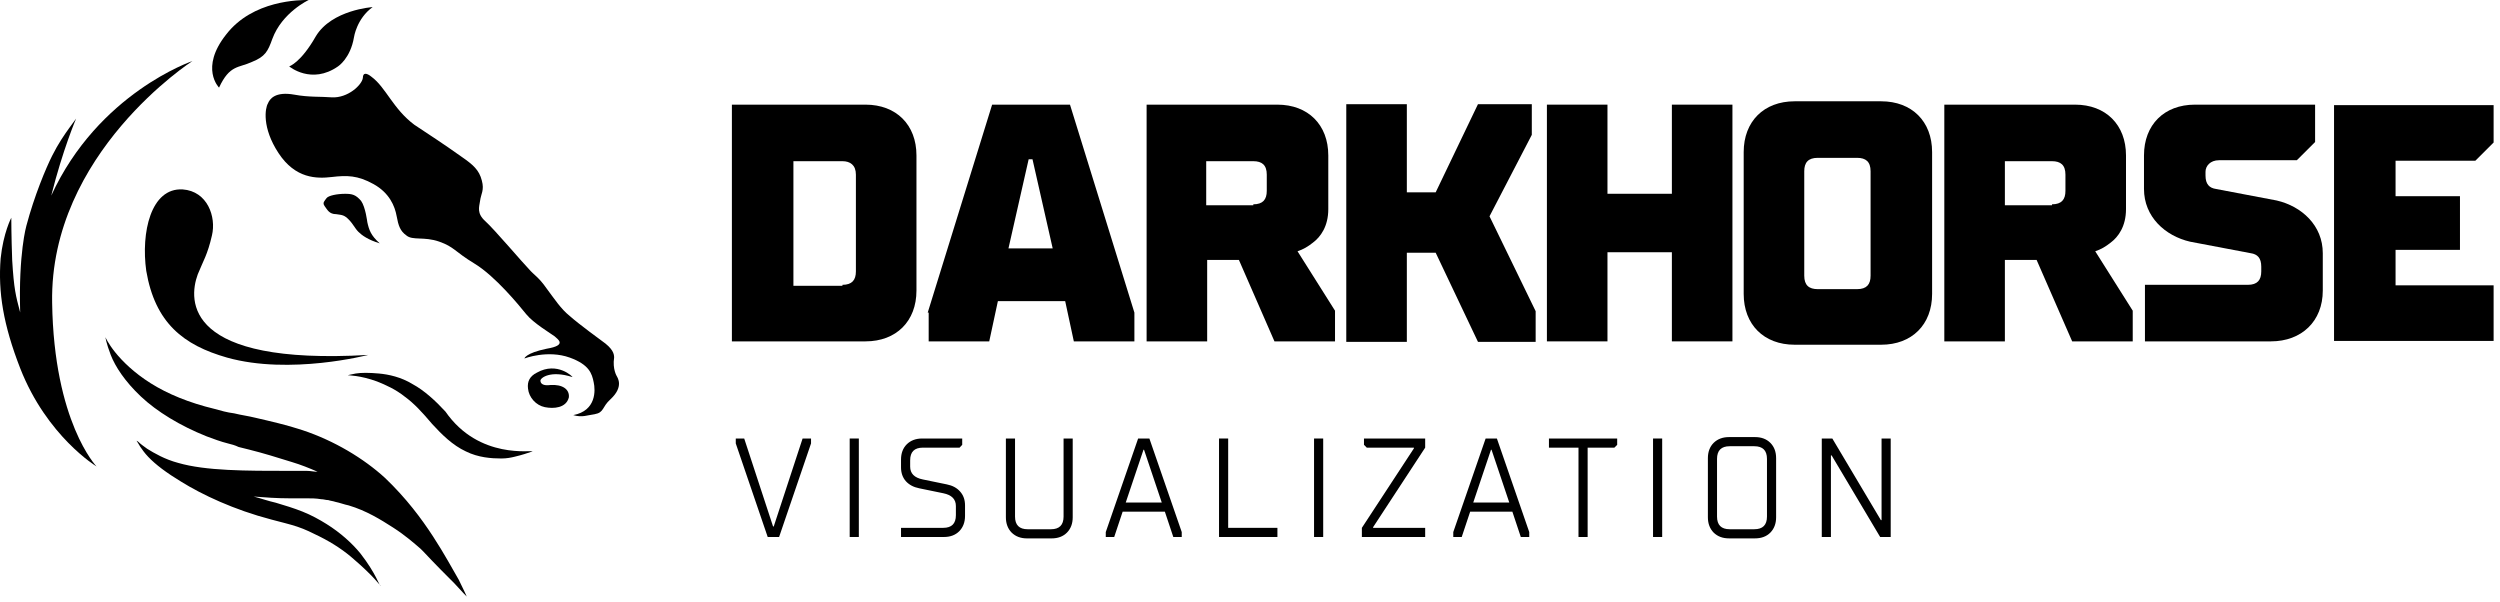 <svg width="847" height="204" viewBox="0 0 847 204" fill="none" xmlns="http://www.w3.org/2000/svg">
<path d="M113.917 72.56C116.023 72.86 116.624 72.86 118.128 74.359C119.632 75.859 120.234 77.358 121.437 78.558C122.64 79.757 124.745 81.257 128.656 82.457C125.648 79.757 125.046 77.958 124.445 75.259C124.445 75.259 123.843 70.161 122.339 68.062C120.534 65.963 119.331 65.663 116.925 65.663C114.218 65.663 111.21 66.263 110.608 67.162C110.007 68.062 109.104 68.662 110.007 69.861C110.909 71.061 111.511 72.56 113.917 72.56Z" fill="black"/>
<path d="M49.549 91.761C52.557 109.455 62.182 116.952 76.921 121.15C98.277 127.148 124.746 120.251 124.746 120.251C62.784 123.849 63.686 101.958 66.995 92.961C68.799 88.463 70.303 86.364 71.807 79.766C73.311 73.468 70.303 64.772 61.881 64.172C51.053 63.572 47.744 78.866 49.549 91.761Z" fill="black"/>
<path d="M17.665 102.556C16.762 51.876 65.189 20.687 65.189 20.687C65.189 20.687 33.306 31.483 17.364 66.27C21.274 50.676 25.786 40.18 25.786 40.18C25.786 40.18 24.884 41.38 23.38 43.479C21.876 45.578 19.77 48.577 17.665 52.775C15.559 56.974 11.649 66.27 8.942 76.466C8.942 76.466 6.235 85.763 6.836 105.855C5.332 100.157 4.731 98.058 4.129 88.162C3.829 80.065 3.829 73.767 3.829 73.767C3.829 73.767 1.121 78.865 0.219 87.562C-0.683 98.958 1.121 110.054 6.836 124.748C15.86 147.839 32.704 158.036 32.704 158.036C32.704 158.036 18.266 143.041 17.665 102.556Z" fill="black"/>
<path d="M193.928 127.749C194.229 127.749 188.814 122.351 181.896 126.249C179.49 127.449 178.588 129.248 178.888 131.647C179.189 134.646 181.596 137.345 184.603 137.945C187.611 138.545 191.822 138.245 192.725 134.646C193.025 131.947 190.619 130.148 186.408 130.448C184.303 130.748 183.099 130.148 183.099 128.948C183.099 128.049 186.408 125.35 193.928 127.749Z" fill="black"/>
<path d="M146.703 181.725C142.793 175.727 137.68 168.83 130.461 161.933C123.242 155.335 113.316 149.337 102.488 145.739C97.073 143.939 91.659 142.74 86.546 141.54C84.14 140.94 81.733 140.641 79.327 140.041C76.921 139.741 74.815 139.141 72.71 138.541C63.987 136.442 56.768 133.443 51.053 129.845C45.338 126.246 41.428 122.347 39.021 119.349C36.615 116.35 35.713 114.25 35.713 114.25C35.713 114.25 36.014 116.35 37.517 120.248C39.021 124.147 42.33 129.245 47.744 134.343C53.158 139.441 60.979 144.239 70.003 147.838C72.409 148.737 74.815 149.637 77.222 150.237C78.425 150.537 79.628 150.837 80.831 151.436C82.034 151.736 83.237 152.036 84.44 152.336C89.253 153.536 94.066 155.035 98.878 156.535C101.886 157.434 104.894 158.634 107.601 159.833C106.398 159.833 105.195 159.533 103.992 159.533C101.886 159.533 100.081 159.533 98.277 159.533C83.237 159.533 69.702 159.533 60.377 156.834C55.865 155.635 52.256 153.536 49.85 152.036C48.647 151.137 47.744 150.537 47.143 149.937C46.541 149.337 46.24 149.337 46.24 149.337C46.24 149.337 46.541 149.637 46.842 150.237C47.143 150.837 47.744 151.736 48.647 152.936C50.451 155.335 53.459 158.034 57.971 161.033L61.28 163.132C68.499 167.63 79.327 172.728 91.96 176.027C95.269 176.927 97.976 177.527 100.683 178.426C103.39 179.326 105.796 180.526 108.203 181.725C113.015 184.124 116.925 186.823 119.933 189.522C126.25 194.92 128.957 198.519 128.957 198.519C128.656 198.819 127.453 194.32 122.039 187.423C119.332 184.124 115.422 180.526 110.609 177.527C108.203 176.027 105.496 174.528 102.488 173.328C99.48 172.129 96.472 171.229 93.464 170.329C90.757 169.73 88.351 168.83 85.944 168.23C89.855 168.53 93.765 168.83 97.976 168.83C99.781 168.83 101.886 168.83 103.691 168.83C105.496 168.83 106.999 168.83 108.804 169.13C109.707 169.13 110.308 169.43 111.21 169.43C112.113 169.73 112.714 169.73 113.617 170.029C115.121 170.329 116.625 170.929 118.129 171.229C124.144 173.028 128.957 176.027 133.168 178.726C137.379 181.425 140.387 184.124 142.492 185.923C142.793 186.223 143.094 186.523 143.395 186.823C147.606 191.321 151.215 194.92 153.922 197.619C156.629 200.618 158.133 202.117 158.133 202.117C158.133 202.117 157.231 200.018 155.426 196.42C153.321 192.821 150.614 187.723 146.703 181.725Z" fill="black"/>
<path d="M208.966 127.445C208.966 127.445 207.462 125.046 208.064 121.147C208.064 119.948 207.763 118.148 203.853 115.449C203.853 115.449 196.032 109.752 193.024 107.053C190.016 104.653 187.911 101.355 185.204 97.756C182.497 93.858 180.993 93.258 179.188 91.159C177.383 89.359 167.457 77.664 164.449 74.965C161.442 72.266 162.344 70.166 162.645 68.067C162.946 65.668 164.149 64.469 163.246 61.17C162.344 57.571 160.238 55.772 156.328 53.073C150.012 48.575 145.801 45.876 140.386 42.277C133.168 36.879 130.761 29.682 125.949 26.083C124.144 24.584 122.941 24.584 122.941 26.383C122.64 28.782 117.827 33.28 112.413 32.98C108.804 32.681 104.593 32.98 99.78 32.081C93.163 30.881 91.358 33.58 90.757 35.08C89.854 36.579 88.651 43.177 94.366 51.873C100.081 60.57 107.3 60.57 112.413 59.97C117.527 59.37 121.136 59.37 126.55 62.369C131.964 65.368 133.769 69.867 134.371 73.165C134.972 76.464 135.574 78.263 137.679 79.763C139.785 81.562 143.695 80.063 148.808 81.862C153.922 83.661 153.922 85.161 160.84 89.359C167.758 93.558 175.879 103.454 178.286 106.453C180.692 109.452 186.708 113.05 187.911 113.95C188.813 114.85 192.423 116.949 185.204 118.148C177.985 119.648 177.684 121.447 177.684 121.447C177.684 121.447 185.505 118.448 193.024 121.147C199.642 123.546 200.544 126.545 201.146 129.544C201.747 132.243 202.048 139.14 194.227 140.64C197.235 141.54 199.04 140.64 201.446 140.34C204.755 139.74 203.853 137.941 206.861 135.242C211.372 131.044 209.267 128.045 208.966 127.445Z" fill="black"/>
<path d="M150.914 139.44C147.605 135.841 143.695 132.243 139.785 130.144C135.874 127.744 131.663 126.845 128.355 126.545C125.046 126.245 122.339 126.245 120.534 126.545C118.729 126.845 117.827 127.145 117.827 127.145C117.827 127.145 122.038 127.145 127.753 129.244C130.761 130.443 134.07 131.943 137.077 134.342C140.386 136.741 143.093 139.74 146.402 143.638C149.711 147.237 153.32 150.836 157.832 152.935C162.043 155.034 166.555 155.334 169.863 155.334C171.668 155.334 173.172 155.034 174.375 154.734C175.578 154.434 176.781 154.134 177.684 153.835C179.489 153.235 180.391 152.935 180.391 152.935C180.692 152.335 162.344 155.934 150.914 139.44Z" fill="black"/>
<path d="M126.25 2.402C126.25 2.402 112.413 3.302 106.999 12.299C101.886 21.295 97.975 22.495 97.975 22.495C97.975 22.495 105.495 28.793 114.519 22.495C114.519 22.495 118.73 19.796 119.933 12.599C119.933 12.599 120.835 6.301 126.25 2.402Z" fill="black"/>
<path d="M104.593 -0.006C104.593 -0.006 95.57 4.193 92.261 13.189C90.757 17.388 89.855 19.187 85.343 20.986C80.831 23.086 77.823 21.886 74.213 29.683C74.213 29.683 67.596 23.086 76.62 11.69C85.644 -0.006 101.585 -0.006 104.593 -0.006Z" fill="black"/>
<path d="M620.315 181.931H617.217V148.567H620.792L637.235 176.212H637.474V148.567H640.572V181.931H636.997L620.553 154.287H620.315V181.931Z" fill="black"/>
<path d="M585.781 182.403C583.652 182.403 581.92 181.752 580.586 180.449C579.283 179.114 578.632 177.383 578.632 175.254V155.235C578.632 153.074 579.283 151.342 580.586 150.04C581.92 148.737 583.652 148.085 585.781 148.085H594.599C596.76 148.085 598.492 148.737 599.794 150.04C601.097 151.342 601.749 153.074 601.749 155.235V175.254C601.749 177.383 601.097 179.114 599.794 180.449C598.492 181.752 596.76 182.403 594.599 182.403H585.781ZM594.361 179.305C597.22 179.305 598.65 177.875 598.65 175.015V155.473C598.65 152.613 597.22 151.183 594.361 151.183H586.02C583.16 151.183 581.73 152.613 581.73 155.473V175.015C581.73 177.875 583.16 179.305 586.02 179.305H594.361Z" fill="black"/>
<path d="M563.147 181.931H560.049V148.567H563.147V181.931Z" fill="black"/>
<path d="M537.891 181.931H534.793V151.665H524.783V148.567H547.9V150.712L546.947 151.665H537.891V181.931Z" fill="black"/>
<path d="M503.333 148.567H507.146L518.109 180.263V181.931H515.249L512.389 173.352H498.09L495.23 181.931H492.37V180.263L503.333 148.567ZM505.144 152.38L499.139 170.254H511.341L505.335 152.38H505.144Z" fill="black"/>
<path d="M482.848 181.931H461.4V178.833L479.035 151.903V151.665H463.068L462.115 150.712V148.567H482.848V151.665L465.213 178.595V178.833H482.848V181.931Z" fill="black"/>
<path d="M448.299 181.931H445.2V148.567H448.299V181.931Z" fill="black"/>
<path d="M432.789 181.931H413.008V148.567H416.106V178.833H432.789V181.931Z" fill="black"/>
<path d="M385.598 148.567H389.411L400.374 180.263V181.931H397.514L394.654 173.352H380.355L377.495 181.931H374.635V180.263L385.598 148.567ZM387.409 152.38L381.403 170.254H393.605L387.6 152.38H387.409Z" fill="black"/>
<path d="M347.944 182.408C345.815 182.408 344.084 181.757 342.749 180.454C341.446 179.119 340.795 177.388 340.795 175.259V148.567H343.893V175.02C343.893 177.88 345.323 179.31 348.183 179.31H356.047C358.907 179.31 360.337 177.88 360.337 175.02V148.567H363.435V175.259C363.435 177.388 362.784 179.119 361.481 180.454C360.178 181.757 358.446 182.408 356.285 182.408H347.944Z" fill="black"/>
<path d="M305.266 181.931V178.833H319.565C322.425 178.833 323.854 177.403 323.854 174.544V171.445C323.854 169.126 322.425 167.68 319.565 167.108L311.462 165.44C309.524 165.059 307.998 164.248 306.886 163.009C305.806 161.77 305.266 160.213 305.266 158.338V155.716C305.266 153.556 305.917 151.824 307.22 150.521C308.554 149.218 310.286 148.567 312.415 148.567H325.999V150.712L325.094 151.665H312.653C309.794 151.665 308.364 153.095 308.364 155.955V158.1C308.364 160.419 309.794 161.865 312.653 162.437L320.756 164.105C322.695 164.487 324.204 165.297 325.284 166.536C326.396 167.775 326.953 169.332 326.953 171.207V174.782C326.953 176.911 326.301 178.643 324.998 179.977C323.696 181.28 321.964 181.931 319.803 181.931H305.266Z" fill="black"/>
<path d="M290.972 181.931H287.874V148.567H290.972V181.931Z" fill="black"/>
<path d="M263.959 181.931H260.098L249.279 150.235V148.567H252.138L261.909 178.357H262.148L271.919 148.567H274.779V150.235L263.959 181.931Z" fill="black"/>
<path d="M247.965 35.453H293.236C303.657 35.453 310.497 42.272 310.497 52.663V98.447C310.497 108.837 303.657 115.656 293.236 115.656H247.965V35.453ZM285.419 96.499C288.676 96.499 289.979 94.875 289.979 91.953V59.157C289.979 55.91 288.025 54.611 285.419 54.611H268.809V96.823H285.419V96.499Z" fill="black"/>
<path d="M314.31 105.915L336.131 35.453H362.512L384.333 105.915V115.656H363.815L360.883 102.019H338.085L335.154 115.656H314.636V105.915H314.31ZM356.65 84.159L349.81 53.962H348.507L341.668 84.159H356.65Z" fill="black"/>
<path d="M388.145 35.453H432.764C443.186 35.453 450.025 42.272 450.025 52.663V70.846C450.025 76.691 447.42 80.263 444.814 82.211C443.186 83.51 441.558 84.484 439.603 85.134L452.305 105.266V115.656H431.787L419.737 88.056H408.989V115.656H388.471V35.453H388.145ZM424.622 69.223C427.879 69.223 429.181 67.599 429.181 64.677V59.157C429.181 55.91 427.553 54.611 424.622 54.611H408.663V69.548H424.622V69.223Z" fill="black"/>
<path d="M456.119 35.292H476.637V65.166H486.407L500.737 35.292H518.976V45.683L504.646 73.284L520.279 105.43V115.821H500.737L486.407 85.623H476.637V115.821H456.119V35.292Z" fill="black"/>
<path d="M524.092 35.453H544.61V65.651H566.431V35.453H586.949V115.656H566.431V85.458H544.61V115.656H524.092V35.453Z" fill="black"/>
<path d="M590.763 51.527C590.763 41.137 597.602 34.318 608.024 34.318H637.336C647.758 34.318 654.597 41.137 654.597 51.527V99.584C654.597 109.975 647.758 116.794 637.336 116.794H608.024C597.602 116.794 590.763 109.975 590.763 99.584V51.527ZM629.193 97.961C632.45 97.961 633.753 96.337 633.753 93.415V58.022C633.753 54.775 632.125 53.476 629.193 53.476H615.84C612.584 53.476 611.281 55.099 611.281 58.022V93.415C611.281 96.662 612.909 97.961 615.84 97.961H629.193Z" fill="black"/>
<path d="M658.409 35.453H703.028C713.45 35.453 720.289 42.272 720.289 52.663V70.846C720.289 76.691 717.684 80.263 715.078 82.211C713.45 83.51 711.821 84.484 709.867 85.134L722.569 105.266V115.656H702.051L690.001 88.056H679.253V115.656H658.735V35.453H658.409ZM695.212 69.223C698.468 69.223 699.771 67.599 699.771 64.677V59.157C699.771 55.91 698.143 54.611 695.212 54.611H679.253V69.548H695.212V69.223Z" fill="black"/>
<path d="M726.383 96.499H761.557C764.814 96.499 766.116 94.875 766.116 91.953V90.329C766.116 87.407 764.814 86.108 762.534 85.783L742.016 81.887C733.548 79.938 726.383 73.444 726.383 64.028V52.663C726.383 42.272 733.222 35.453 743.644 35.453H784.355V48.117L778.167 54.286H751.786C748.855 54.286 747.227 56.234 747.227 58.183V59.482C747.227 62.404 748.529 63.703 750.809 64.028L771.327 67.924C779.795 69.872 786.96 76.367 786.96 85.783V98.447C786.96 108.837 779.795 115.656 769.373 115.656H726.709V96.499H726.383Z" fill="black"/>
<path d="M791.098 35.619H844.836V48.283L838.648 54.453H811.616V66.467H833.437V84.65H811.616V96.665H844.836V115.498H790.772V35.619H791.098Z" fill="black"/>
</svg>
